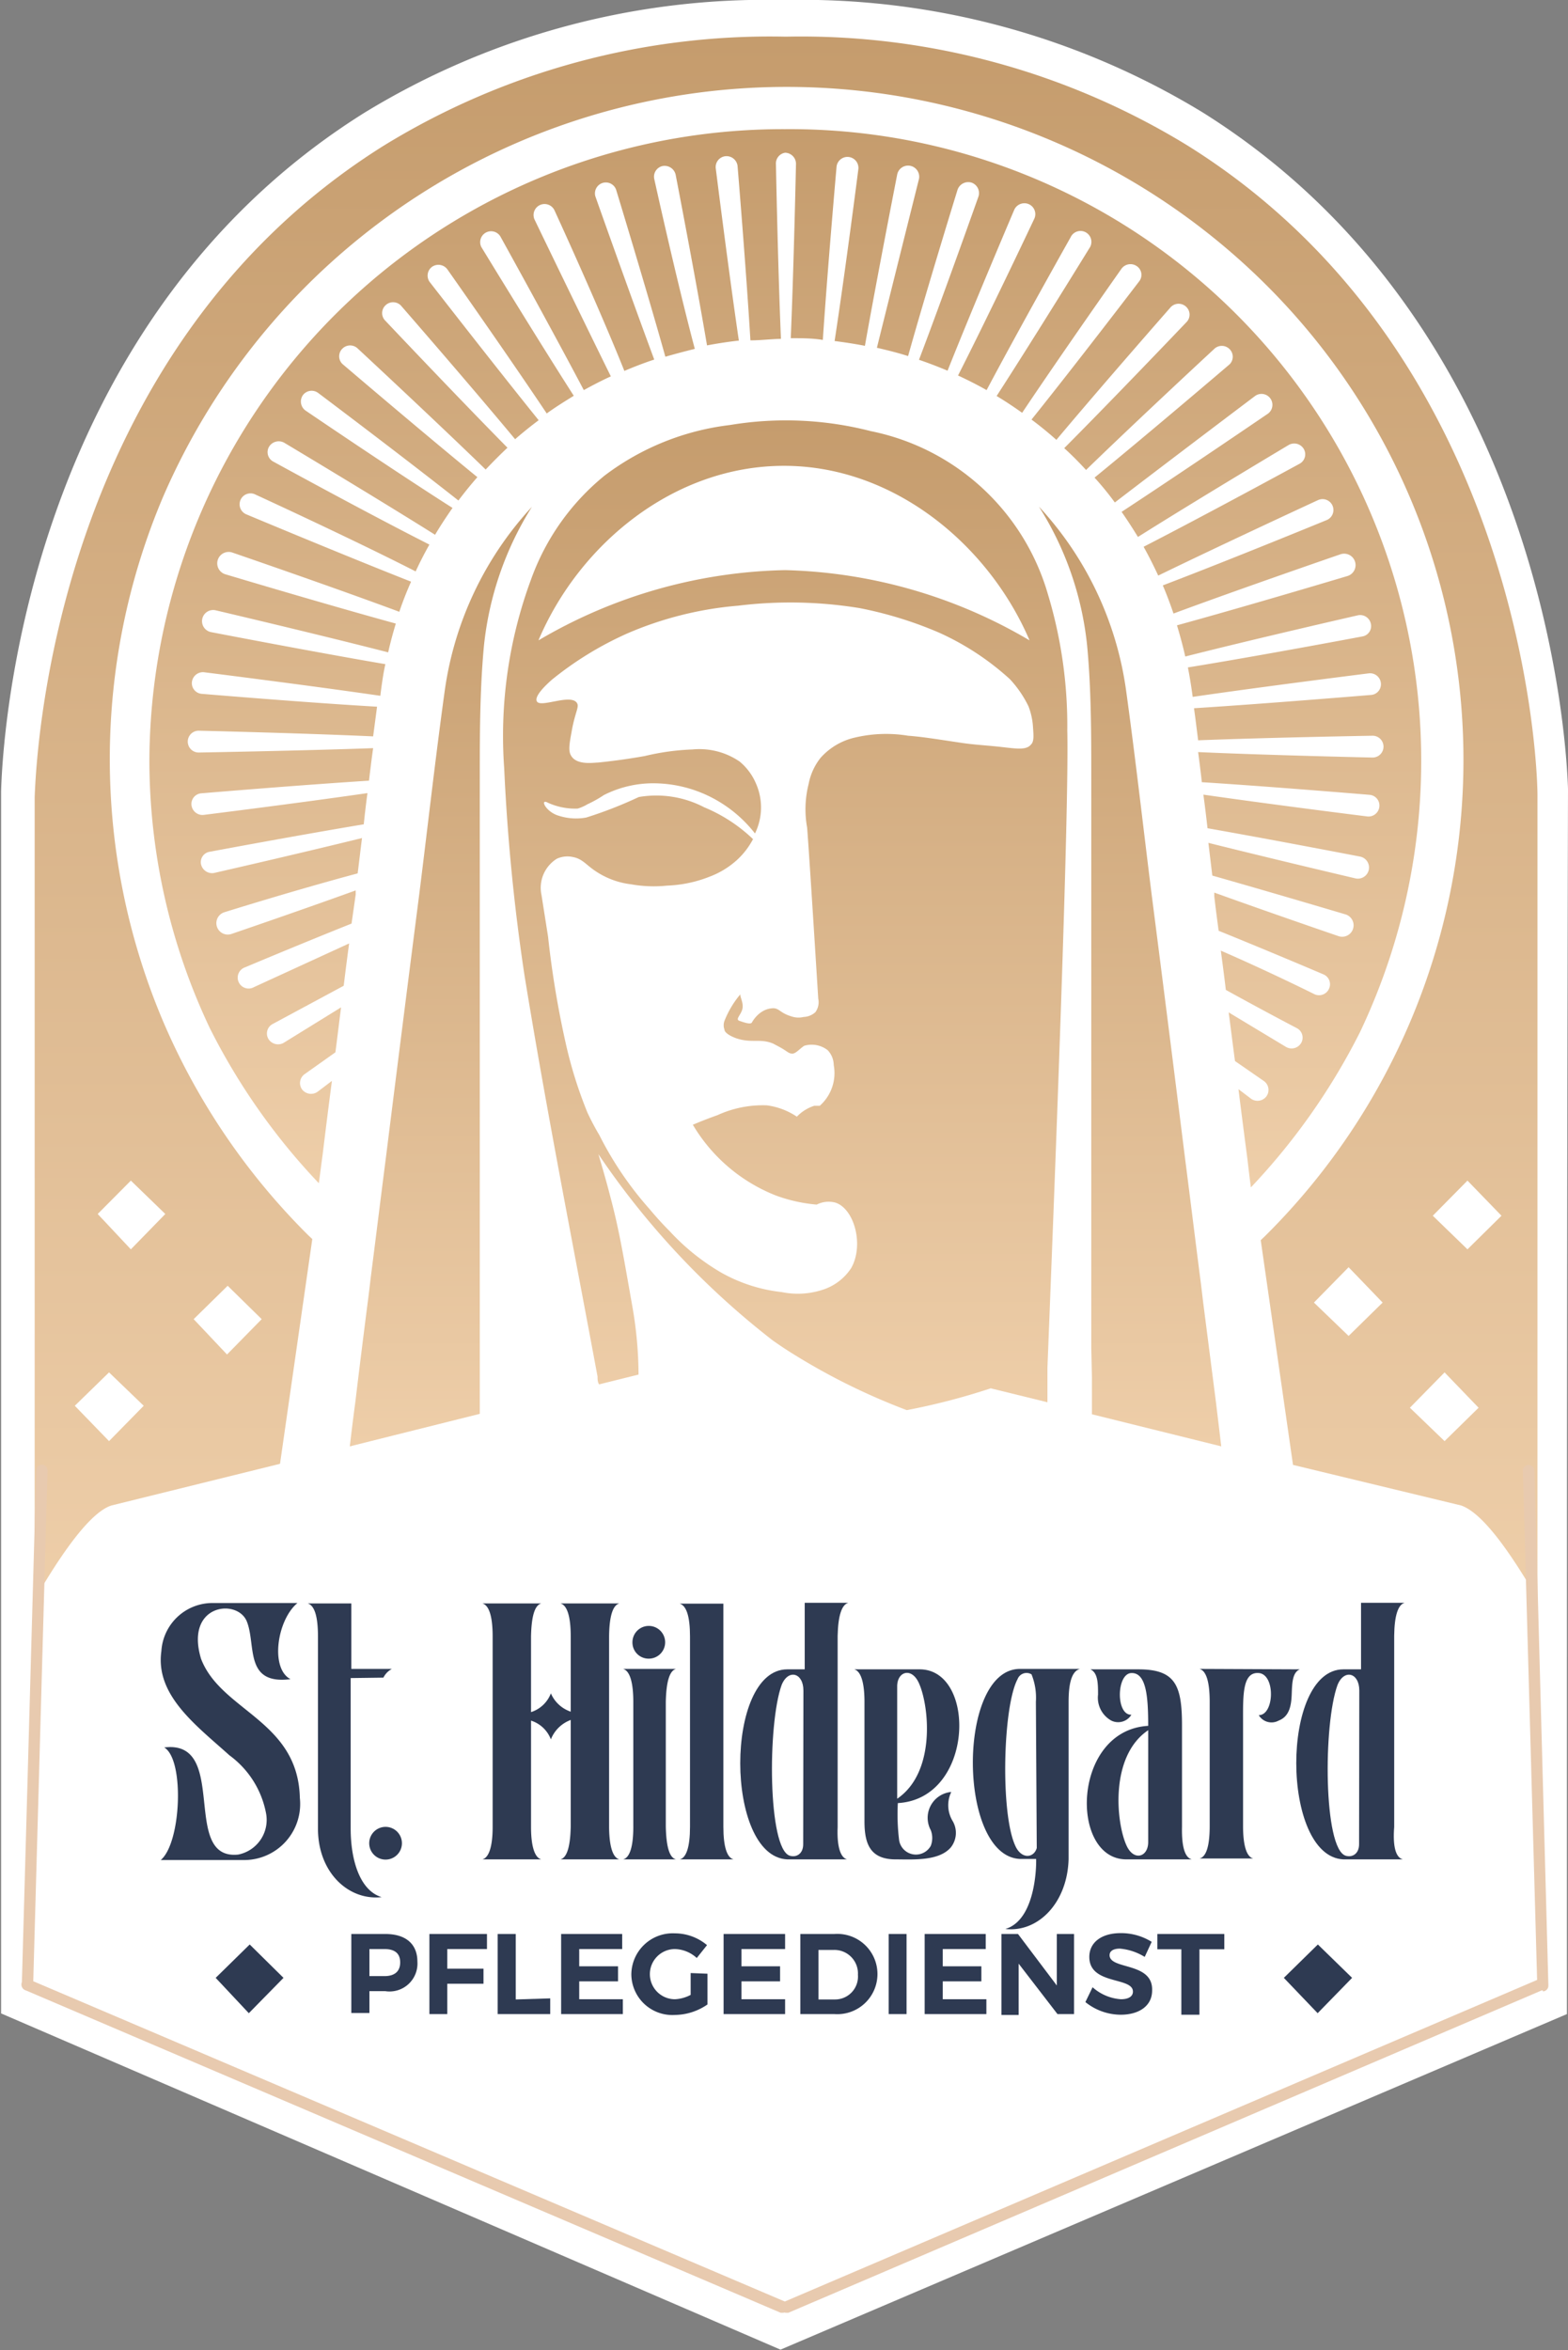 <svg xmlns="http://www.w3.org/2000/svg" xmlns:xlink="http://www.w3.org/1999/xlink" viewBox="0 0 71.9 107.72"><rect x="0" y="0" width="71.9" height="107.72" fill="#808080" stroke="none"/><defs><style>.cls-1{fill:#fff;}.cls-2{fill:url(#Unbenannter_Verlauf_8);}.cls-3{fill:url(#Unbenannter_Verlauf_8-2);}.cls-4{fill:url(#Unbenannter_Verlauf_8-3);}.cls-5{fill:url(#Unbenannter_Verlauf_8-4);}.cls-6{fill:url(#Unbenannter_Verlauf_8-5);}.cls-7{fill:url(#Unbenannter_Verlauf_8-6);}.cls-8{fill:url(#Unbenannter_Verlauf_8-7);}.cls-9{fill:#2e3a52;}.cls-10{fill:#e8caaf;}</style><linearGradient id="Unbenannter_Verlauf_8" x1="36.04" y1="54.23" x2="36.04" y2="5.92" gradientUnits="userSpaceOnUse"><stop offset="0" stop-color="#eecea9"/><stop offset="1" stop-color="#c59c6d"/></linearGradient><linearGradient id="Unbenannter_Verlauf_8-2" x1="36.04" y1="4.78" x2="36.04" y2="4.78" xlink:href="#Unbenannter_Verlauf_8"/><linearGradient id="Unbenannter_Verlauf_8-3" x1="36.04" y1="73.31" x2="36.04" y2="1.71" xlink:href="#Unbenannter_Verlauf_8"/><linearGradient id="Unbenannter_Verlauf_8-4" x1="16.53" y1="66.28" x2="16.53" y2="59.15" xlink:href="#Unbenannter_Verlauf_8"/><linearGradient id="Unbenannter_Verlauf_8-5" x1="20.23" y1="66.27" x2="20.23" y2="23.23" xlink:href="#Unbenannter_Verlauf_8"/><linearGradient id="Unbenannter_Verlauf_8-6" x1="36.07" y1="64.66" x2="36.07" y2="19.26" xlink:href="#Unbenannter_Verlauf_8"/><linearGradient id="Unbenannter_Verlauf_8-7" x1="51.84" y1="66.29" x2="51.84" y2="23.23" xlink:href="#Unbenannter_Verlauf_8"/></defs><title>Logo Pflegedienst St. Hildegard</title><g id="Ebene_2" data-name="Ebene 2"><g id="Ebene_1-2" data-name="Ebene 1"><path class="cls-1" d="M71.85,92.31c0-19.53,0-36.63.05-56.15-.06-1.93-1-21.13-16.74-31A35.36,35.36,0,0,0,36,0h-.13A35.29,35.29,0,0,0,16.69,5.18C.9,15.08.1,34.4.05,36.28c0,19.48,0,36.54,0,56l35.74,15.41Z"/><path class="cls-2" d="M36,5.92a29.05,29.05,0,0,0-29.15,29A28.68,28.68,0,0,0,9.62,47.12a29.52,29.52,0,0,0,5,7.11c.06-.43.11-.85.17-1.28.14-1.14.28-2.27.43-3.41l-.66.5a.52.52,0,0,1-.71-.11.5.5,0,0,1,.12-.7l1.41-1c.09-.68.17-1.37.26-2.06L13,47.8a.52.52,0,0,1-.69-.18.49.49,0,0,1,.18-.68l3.27-1.76c.08-.65.16-1.29.25-1.94l-4.36,2a.5.5,0,1,1-.4-.91s2.37-1,4.87-2L16.31,41l0-.19c-2.77,1-5.71,2-5.71,2a.5.5,0,0,1-.31-1s3.19-1,6.11-1.78c.07-.54.13-1.08.2-1.62-3.09.76-6.78,1.6-6.78,1.6a.52.52,0,0,1-.6-.39.48.48,0,0,1,.39-.58s3.89-.73,7.07-1.26c.05-.48.11-1,.17-1.43-3.25.47-7.52,1-7.52,1a.51.51,0,0,1-.55-.45.49.49,0,0,1,.45-.54s4.39-.37,7.69-.58c.06-.5.12-1,.19-1.49-3.33.12-8,.2-8,.2a.5.5,0,1,1,0-1s4.71.11,8,.26l.18-1.36C14,32.2,9.25,31.8,9.25,31.8a.49.49,0,0,1-.45-.54.51.51,0,0,1,.55-.45s4.79.6,8.09,1.08c.06-.49.13-1,.23-1.45-3.29-.56-8-1.47-8-1.47a.5.5,0,1,1,.21-1s4.69,1.1,7.92,1.93c.1-.45.22-.89.35-1.32-3.21-.88-7.82-2.26-7.82-2.26a.5.5,0,0,1,.31-1s4.55,1.56,7.67,2.72q.24-.71.54-1.38c-3.1-1.22-7.54-3.08-7.54-3.08a.5.5,0,1,1,.41-.91s4.36,2,7.34,3.52q.29-.63.63-1.23c-3-1.52-7.17-3.81-7.17-3.81a.49.49,0,0,1-.18-.68.52.52,0,0,1,.69-.18s4.1,2.45,6.92,4.22c.25-.42.52-.83.8-1.23C18,21.53,14,18.81,14,18.81a.51.51,0,0,1-.11-.7.5.5,0,0,1,.7-.1s3.82,2.87,6.43,4.93c.28-.37.57-.73.87-1.07-2.57-2.1-6.19-5.19-6.19-5.19a.49.49,0,0,1,0-.7.5.5,0,0,1,.71,0s3.48,3.23,5.86,5.54c.34-.36.69-.71,1-1-2.33-2.36-5.6-5.82-5.6-5.82a.49.49,0,0,1,0-.7.5.5,0,0,1,.71,0s3.12,3.58,5.24,6.13q.53-.46,1.08-.87c-2.08-2.58-5-6.34-5-6.34a.5.5,0,0,1,.11-.69.51.51,0,0,1,.7.11s2.72,3.86,4.56,6.61c.4-.29.82-.55,1.24-.81-1.78-2.78-4.24-6.82-4.24-6.82a.5.5,0,0,1,.87-.49s2.29,4.13,3.83,7.05c.4-.22.82-.44,1.24-.63-1.48-3-3.5-7.19-3.5-7.19a.5.5,0,0,1,.92-.41S27.4,13.93,28.63,17c.45-.19.91-.37,1.37-.52C28.85,13.38,27.3,9,27.3,9a.5.5,0,0,1,.95-.31s1.37,4.49,2.26,7.66q.66-.19,1.35-.36C31,12.75,30,8.2,30,8.2a.5.5,0,0,1,.38-.59.52.52,0,0,1,.6.39s.89,4.59,1.44,7.83c.48-.09,1-.17,1.46-.22-.48-3.26-1.06-7.9-1.06-7.9a.5.5,0,0,1,.44-.55.51.51,0,0,1,.56.44s.39,4.67.59,8c.46,0,.93-.06,1.4-.07-.14-3.29-.23-8-.23-8A.5.5,0,0,1,36,7a.51.51,0,0,1,.5.5s-.1,4.67-.24,8c.5,0,1,0,1.47.08.22-3.29.63-7.94.63-7.94a.5.5,0,1,1,1,.11s-.59,4.63-1.09,7.88c.47.06.93.13,1.39.22C40.24,12.59,41.14,8,41.14,8a.5.5,0,1,1,1,.2S41,12.75,40.21,15.94c.48.11,1,.24,1.43.38.89-3.17,2.27-7.63,2.27-7.63a.52.52,0,0,1,.64-.32.51.51,0,0,1,.32.63s-1.56,4.41-2.73,7.49c.44.15.88.32,1.31.5,1.22-3.06,3.06-7.38,3.06-7.38a.51.51,0,0,1,.67-.25.5.5,0,0,1,.25.66s-2,4.24-3.5,7.19c.45.21.89.43,1.31.67,1.55-2.92,3.85-7,3.85-7a.5.5,0,1,1,.86.5s-2.46,4-4.25,6.77c.4.24.79.5,1.17.77,1.84-2.75,4.56-6.61,4.56-6.61a.51.51,0,0,1,.7-.11.48.48,0,0,1,.11.69s-2.87,3.76-4.94,6.34q.59.44,1.14.93c2.13-2.54,5.25-6.09,5.25-6.09a.5.5,0,0,1,.71,0,.49.49,0,0,1,0,.7s-3.26,3.42-5.6,5.77c.34.31.67.64,1,1,2.38-2.31,5.87-5.54,5.87-5.54a.5.5,0,0,1,.71,0,.49.49,0,0,1,0,.7s-3.62,3.09-6.19,5.19q.5.55.93,1.14c2.61-2,6.43-4.88,6.43-4.88a.5.5,0,0,1,.59.81s-3.93,2.68-6.71,4.5c.26.37.51.76.75,1.15,2.81-1.77,6.92-4.22,6.92-4.22a.51.51,0,0,1,.68.18.49.49,0,0,1-.18.68s-4.2,2.29-7.16,3.81c.24.43.46.87.67,1.32,3-1.46,7.33-3.46,7.33-3.46a.5.5,0,0,1,.66.25.5.5,0,0,1-.25.66s-4.43,1.82-7.53,3c.18.42.34.85.49,1.29,3.13-1.16,7.67-2.72,7.67-2.72a.5.5,0,1,1,.31,1s-4.61,1.38-7.82,2.26c.14.47.27.94.38,1.43,3.23-.82,7.92-1.89,7.92-1.89a.5.5,0,0,1,.59.39.48.48,0,0,1-.39.58s-4.72.89-8,1.42c.09.45.16.9.22,1.35,3.29-.48,8.08-1.08,8.08-1.08a.5.5,0,0,1,.55.45.49.49,0,0,1-.44.54s-4.8.4-8.13.61c.07.49.13,1,.19,1.47,3.33-.13,8-.21,8-.21a.5.5,0,1,1,0,1s-4.64-.1-8-.25c.06.46.12.92.17,1.38,3.3.21,7.7.58,7.7.58a.49.49,0,0,1,.44.54.5.5,0,0,1-.55.45s-4.26-.53-7.52-1c.07.51.13,1,.19,1.54,3.17.56,7,1.3,7,1.3a.5.5,0,1,1-.21,1s-3.67-.86-6.75-1.63l.18,1.5c2.92.83,6.11,1.78,6.11,1.78a.5.5,0,0,1-.31,1s-2.93-1-5.71-2l0,.17c.06.53.13,1.05.2,1.58,2.47,1,4.81,2,4.81,2a.49.49,0,0,1,.25.66.5.5,0,0,1-.66.25s-2-1-4.3-2c.08.6.16,1.2.23,1.8,1.81,1,3.27,1.76,3.27,1.76a.49.49,0,0,1,.18.68.51.51,0,0,1-.68.18l-2.64-1.59c.1.75.19,1.49.29,2.23l1.33.92a.5.5,0,0,1,.11.7.51.51,0,0,1-.7.11l-.58-.44c.13,1.06.27,2.13.41,3.2.05.43.1.87.16,1.3a29.84,29.84,0,0,0,5-7.11A28.95,28.95,0,0,0,36,5.92Z"/><polygon class="cls-3" points="36.04 4.78 36.04 4.78 36.04 4.78 36.04 4.78"/><path class="cls-4" d="M54.47,6.68a33.92,33.92,0,0,0-18.41-5H36a33.84,33.84,0,0,0-18.41,5c-15.17,9.5-15.93,28.05-16,29.86,0,12.85,0,24.6,0,36.77,1.24-2.14,2.55-4,3.52-4.31l7.73-1.91,1.48-10.3-.19-.18a30.94,30.94,0,0,1-6.66-9.82,30.78,30.78,0,0,1,0-24A31.16,31.16,0,0,1,58,13a30.72,30.72,0,0,1,0,43.66l-.19.18,1.48,10.3L67,69c1,.35,2.26,2.16,3.5,4.28,0-12.2,0-24,0-36.86C70.49,34.57,69.61,16.14,54.47,6.68Z"/><path class="cls-5" d="M16.11,66.27c.08-.67.16-1.33.25-2,.17-1.43.35-2.86.53-4.28l.1-.83,0,0-.91,7.13Z"/><path class="cls-6" d="M24.39,23.23a15.58,15.58,0,0,0-4,8.45c-.43,3.11-.78,6.23-1.17,9.34q-.77,6-1.52,12c-.24,1.87-.47,3.74-.71,5.61-.05.46-.11.92-.17,1.38-.18,1.42-.36,2.85-.53,4.28-.09.66-.17,1.32-.25,2L22,64.8v-3q0-13,0-26.06c0-2,0-4.1.19-6.13A14.81,14.81,0,0,1,24.39,23.23Z"/><path class="cls-7" d="M48.05,27.23a10.64,10.64,0,0,0-8.12-7.47,15.62,15.62,0,0,0-6.46-.28,11.83,11.83,0,0,0-5.75,2.32,10.86,10.86,0,0,0-3.37,4.76,20.66,20.66,0,0,0-1.23,8.66,91.07,91.07,0,0,0,.93,9.48c1,6.15,2.21,12.26,3.35,18.39,0,.12,0,.24.07.36L29.28,63A18.32,18.32,0,0,0,29,59.9c-.41-2.33-.61-3.53-1-5-.2-.78-.4-1.46-.56-2a36.9,36.9,0,0,0,8,8.54c.3.21.61.42.92.61a29.6,29.6,0,0,0,5.22,2.58,30.54,30.54,0,0,0,3.85-1l2.12.52.48.12V64c0-.41,0-.85,0-1.32.32-8.12,1-25.36.91-29.2A20.85,20.85,0,0,0,48.05,27.23Zm-.78,6.9c-.21.25-.62.19-1.32.11s-1.23-.1-1.84-.19c-1.21-.18-1.81-.28-2.47-.33a6.23,6.23,0,0,0-2.42.08,3,3,0,0,0-1.59.93,2.75,2.75,0,0,0-.55,1.2,4.72,4.72,0,0,0-.07,2s.05.46.51,7.84a.78.78,0,0,1-.13.62.85.85,0,0,1-.54.22,1,1,0,0,1-.47,0c-.6-.16-.62-.38-.9-.4-.61,0-.94.54-1,.65s-.36,0-.57-.07.06-.26.13-.54-.12-.57-.09-.68a4.35,4.35,0,0,0-.73,1.22.58.58,0,0,0,0,.4c0,.1.15.25.52.39.72.25,1.11,0,1.71.25l.32.17c.37.21.37.27.54.29s.35-.22.57-.36a1.2,1.2,0,0,1,1.07.2,1,1,0,0,1,.28.68,2,2,0,0,1-.64,1.87l-.16,0-.09,0a1.9,1.9,0,0,0-.8.5,3.22,3.22,0,0,0-1.38-.52,5,5,0,0,0-2.26.45c-.48.17-.87.33-1.13.44a7.71,7.71,0,0,0,3.8,3.24,7.17,7.17,0,0,0,1.88.42,1.2,1.2,0,0,1,.86-.09c.86.28,1.32,1.94.72,3a2.45,2.45,0,0,1-1.33,1,3.65,3.65,0,0,1-1.85.1,7.24,7.24,0,0,1-2.79-.9,10.2,10.2,0,0,1-2.36-1.9c-.25-.25-.56-.58-.91-1a15.76,15.76,0,0,1-2.31-3.4A11.59,11.59,0,0,1,26.94,51a19.76,19.76,0,0,1-1-3.19,43.76,43.76,0,0,1-.81-4.89l-.3-1.9a1.57,1.57,0,0,1,.7-1.66,1.16,1.16,0,0,1,.74-.08c.43.08.6.35,1,.62a3.7,3.7,0,0,0,1.67.63,5.91,5.91,0,0,0,1.65.06,5.87,5.87,0,0,0,1.95-.41,3.93,3.93,0,0,0,1.26-.77,3.54,3.54,0,0,0,.73-.95A7.21,7.21,0,0,0,32.29,37a4.74,4.74,0,0,0-3-.47,19.09,19.09,0,0,1-2.41.94,2.59,2.59,0,0,1-1.25-.08c-.57-.16-.86-.73-.57-.63a3,3,0,0,0,1.43.3,2,2,0,0,0,.45-.2,5.48,5.48,0,0,0,.75-.42,5,5,0,0,1,2.3-.54,5.87,5.87,0,0,1,2.86.77,6,6,0,0,1,1.77,1.53,2.75,2.75,0,0,0,.27-1,2.72,2.72,0,0,0-.23-1.3,2.64,2.64,0,0,0-.75-1,3.27,3.27,0,0,0-2.16-.55,11,11,0,0,0-2.18.3c-.9.16-1.65.25-2.15.3-.18,0-.93.13-1.21-.28-.16-.22-.11-.53,0-1.13.16-.92.37-1.14.24-1.33-.3-.42-1.65.24-1.83-.06-.07-.12,0-.39.69-1a15.45,15.45,0,0,1,3.46-2.12,16.16,16.16,0,0,1,5.08-1.27,19.68,19.68,0,0,1,5.56.11A17.83,17.83,0,0,1,43.07,29h0a12.33,12.33,0,0,1,3.24,2.13,5.07,5.07,0,0,1,.85,1.24,3.17,3.17,0,0,1,.21,1C47.4,33.76,47.41,34,47.27,34.13Z"/><path class="cls-8" d="M50.07,63.13v1.69L56,66.29l-.24-2L55.21,60c-.06-.46-.11-.92-.17-1.38-.24-1.87-.47-3.74-.71-5.61q-.75-6-1.52-12c-.39-3.11-.74-6.23-1.17-9.34a15.51,15.51,0,0,0-4-8.45,14.68,14.68,0,0,1,2.21,6.37c.19,2,.19,4.08.19,6.13q0,13,0,26.06Z"/><path class="cls-9" d="M17.67,88.64c.94,0,1.47.46,1.47,1.27a1.28,1.28,0,0,1-1.47,1.35h-.73v1h-.83V88.64Zm-.73,1.93h.69c.46,0,.72-.21.72-.63s-.26-.61-.72-.61h-.69Z"/><path class="cls-9" d="M20.51,89.33v.9h1.66v.69H20.51v1.39h-.82V88.64h2.64v.69Z"/><path class="cls-9" d="M25.23,91.59v.72H22.82V88.64h.83v3Z"/><path class="cls-9" d="M26.56,89.33v.79h1.78v.69H26.56v.82h2v.68H25.73V88.64h2.8v.69Z"/><path class="cls-9" d="M32.44,90.46v1.41a2.67,2.67,0,0,1-1.49.48,1.88,1.88,0,0,1-2-1.87,1.9,1.9,0,0,1,2-1.87,2.29,2.29,0,0,1,1.47.54l-.47.59a1.54,1.54,0,0,0-1-.41,1.15,1.15,0,1,0,0,2.3,1.7,1.7,0,0,0,.72-.2v-1Z"/><path class="cls-9" d="M34,89.33v.79h1.77v.69H34v.82h2v.68H33.18V88.64H36v.69Z"/><path class="cls-9" d="M38.26,88.64a1.84,1.84,0,1,1,0,3.67H36.7V88.64Zm-.73,3h.75a1.05,1.05,0,0,0,1.06-1.13,1.08,1.08,0,0,0-1.1-1.14h-.71Z"/><path class="cls-9" d="M40.75,92.31V88.64h.82v3.67Z"/><path class="cls-9" d="M43.23,89.33v.79H45v.69H43.23v.82h2v.68H42.4V88.64h2.8v.69Z"/><path class="cls-9" d="M48.49,92.31,46.71,90v2.35h-.79V88.64h.76L48.46,91V88.64h.79v3.67Z"/><path class="cls-9" d="M52.81,89l-.32.69a2.59,2.59,0,0,0-1.14-.38c-.28,0-.47.1-.47.3,0,.68,2,.3,1.95,1.62,0,.72-.62,1.11-1.44,1.11a2.6,2.6,0,0,1-1.62-.58l.33-.68a2.17,2.17,0,0,0,1.3.55c.35,0,.55-.13.55-.35,0-.69-2-.29-2-1.59,0-.67.57-1.09,1.43-1.09A2.64,2.64,0,0,1,52.81,89Z"/><path class="cls-9" d="M55,89.34v3h-.83v-3H53.07v-.7h3.07v.7Z"/><path class="cls-1" d="M8.88,60.46l1.56-1.53L12,60.46l-1.59,1.62Z"/><path class="cls-1" d="M3.43,64.43,5,62.9l1.59,1.53L5,66.05Z"/><path class="cls-1" d="M4.48,55.64,6,54.11l1.58,1.53L6,57.26Z"/><path class="cls-1" d="M63.4,59.7l-1.56,1.53L60.25,59.7l1.59-1.62Z"/><path class="cls-1" d="M68.85,55.72l-1.56,1.54L65.7,55.72l1.59-1.61Z"/><path class="cls-1" d="M67.8,64.52l-1.56,1.53-1.59-1.53,1.59-1.62Z"/><path class="cls-9" d="M9.89,90.65l1.56-1.53L13,90.65l-1.59,1.62Z"/><path class="cls-9" d="M58.87,90.65l1.56-1.53L62,90.65l-1.58,1.62Z"/><path class="cls-10" d="M36.05,106a.26.26,0,0,1-.24-.16.25.25,0,0,1,.14-.34L70.52,90.73a.25.25,0,0,1,.34.13.26.26,0,0,1-.13.35L36.15,106Z"/><path class="cls-10" d="M35.9,106l-.1,0L1.15,91.21A.28.28,0,0,1,1,90.86a.26.26,0,0,1,.35-.13L36,105.49a.27.27,0,0,1-.1.51Z"/><path class="cls-10" d="M1.25,91.23h0A.27.27,0,0,1,1,91l.66-23.61a.26.26,0,1,1,.52,0L1.52,91A.27.27,0,0,1,1.25,91.23Z"/><path class="cls-10" d="M70.75,91.23a.26.26,0,0,1-.26-.26l-.66-23.61a.27.27,0,0,1,.53,0L71,91a.26.26,0,0,1-.25.27Z"/><path class="cls-1" d="M47.21,29.35c-1.87-4.37-6.21-8-11.26-8s-9.39,3.59-11.26,8A23.15,23.15,0,0,1,36,26.13,23.15,23.15,0,0,1,47.21,29.35Z"/><path class="cls-9" d="M11.14,85.25H7.37c.94-.78,1.1-4.61.16-5.16,3-.37.73,5.18,3.39,4.91a1.62,1.62,0,0,0,1.28-1.89,4.27,4.27,0,0,0-1.68-2.66C9,79.08,7.11,77.7,7.4,75.67a2.35,2.35,0,0,1,2.32-2.2h3.92c-.94.78-1.26,3-.32,3.49-2.13.27-1.57-1.56-2-2.64s-2.86-.8-2.1,1.71c.92,2.4,4.45,2.82,4.53,6.38A2.57,2.57,0,0,1,11.14,85.25Z"/><path class="cls-9" d="M16.08,76.91v6.9c0,1.44.42,2.84,1.42,3.14-1.51.17-2.92-1.12-2.92-3.14V75c0-.92-.16-1.42-.47-1.51h2v3h1.86a.93.93,0,0,0-.39.4Z"/><path class="cls-9" d="M18.43,84.47a.75.75,0,1,1-.74-.74A.75.75,0,0,1,18.43,84.47Z"/><path class="cls-9" d="M28.4,85.22H25.7c.3-.08.45-.59.47-1.49v-4.9a1.56,1.56,0,0,0-.91.89,1.44,1.44,0,0,0-.91-.86v4.87c0,.9.17,1.41.47,1.49h-2.7c.3-.08.47-.59.47-1.49V75c0-.93-.17-1.43-.47-1.51h2.7c-.3.08-.45.58-.47,1.51v3.47a1.44,1.44,0,0,0,.91-.86,1.52,1.52,0,0,0,.91.84V75c0-.93-.17-1.43-.47-1.51h2.7c-.3.08-.46.58-.47,1.51v8.76C27.94,84.63,28.1,85.14,28.4,85.22Z"/><path class="cls-9" d="M31,85.22H28.57c.3-.07.47-.57.47-1.49V78c0-.92-.17-1.43-.47-1.51H31c-.3.08-.45.59-.47,1.51v5.71C30.55,84.65,30.7,85.15,31,85.22Zm-2-9.94a.75.75,0,1,1,.75.74A.74.74,0,0,1,29,75.28Z"/><path class="cls-9" d="M31.64,83.73V75c0-.93-.17-1.41-.47-1.5h2V83.73c0,.92.17,1.42.47,1.49H31.17C31.47,85.15,31.64,84.65,31.64,83.73Z"/><path class="cls-9" d="M38.84,85.22H36.1c-2.87-.13-2.88-8.71,0-8.71l.8,0V73.46h2c-.3.08-.47.58-.49,1.51v8.76C38.37,84.63,38.54,85.14,38.84,85.22Zm-2-7.74c0-.82-.7-1-1-.25-.65,1.81-.63,7.49.37,7.82.32.1.62-.1.62-.52Z"/><path class="cls-9" d="M43.67,83.44a1.07,1.07,0,0,1-.07,1.23c-.55.64-1.74.55-2.53.55-1.16,0-1.43-.7-1.43-1.74V78c0-.9-.17-1.41-.47-1.49h3c2.62,0,2.51,5.93-1,6.13a9.68,9.68,0,0,0,.06,1.71.78.78,0,0,0,1.45.25,1,1,0,0,0,0-.72,1.19,1.19,0,0,1,.94-1.75A1.4,1.4,0,0,0,43.67,83.44Zm-2.53-1c1.78-1.21,1.47-4.24,1-5.29-.33-.75-1-.55-1,.14Z"/><path class="cls-9" d="M49,78v7.2c-.05,2-1.39,3.38-2.9,3.21,1.48-.44,1.42-3.21,1.41-3.21-.25,0-.5,0-.74,0-2.87-.13-2.89-8.71,0-8.71h2.75C49.16,76.59,49,77.1,49,78ZM47.5,78a2.86,2.86,0,0,0-.2-1.26.44.44,0,0,0-.64.22c-.67,1.26-.79,6.08-.12,7.6.27.66.86.62,1,.14Z"/><path class="cls-9" d="M54.65,85.22h-3c-2.62,0-2.5-5.92,1-6.12,0-1.31-.08-2.44-.77-2.42s-.72,1.94,0,1.91a.71.71,0,0,1-.92.27,1.2,1.2,0,0,1-.61-1.19c0-.49,0-1-.35-1.16H52.2c1.69,0,2,.72,2,2.57,0,1.56,0,3.1,0,4.65C54.18,84.63,54.33,85.14,54.65,85.22Zm-2-5.92c-1.77,1.19-1.47,4.23-1,5.27.33.75,1,.55,1-.14Z"/><path class="cls-9" d="M59.6,76.51c-.35.15-.35.67-.37,1.16s-.1,1-.6,1.19a.68.68,0,0,1-.91-.25c.72,0,.77-1.87,0-1.93S57,77.75,57,79v4.69c0,.92.17,1.42.47,1.49H55c.31-.07.47-.57.47-1.49V78c0-.92-.16-1.43-.47-1.51Z"/><path class="cls-9" d="M64.33,85.22H61.6c-2.87-.13-2.89-8.71,0-8.71l.81,0V73.46h2c-.3.08-.47.58-.48,1.51v8.76C63.86,84.63,64,85.14,64.33,85.22Zm-2-7.74c0-.82-.7-1-1-.25-.66,1.81-.64,7.49.37,7.82.32.1.62-.1.62-.52Z"/></g></g></svg>